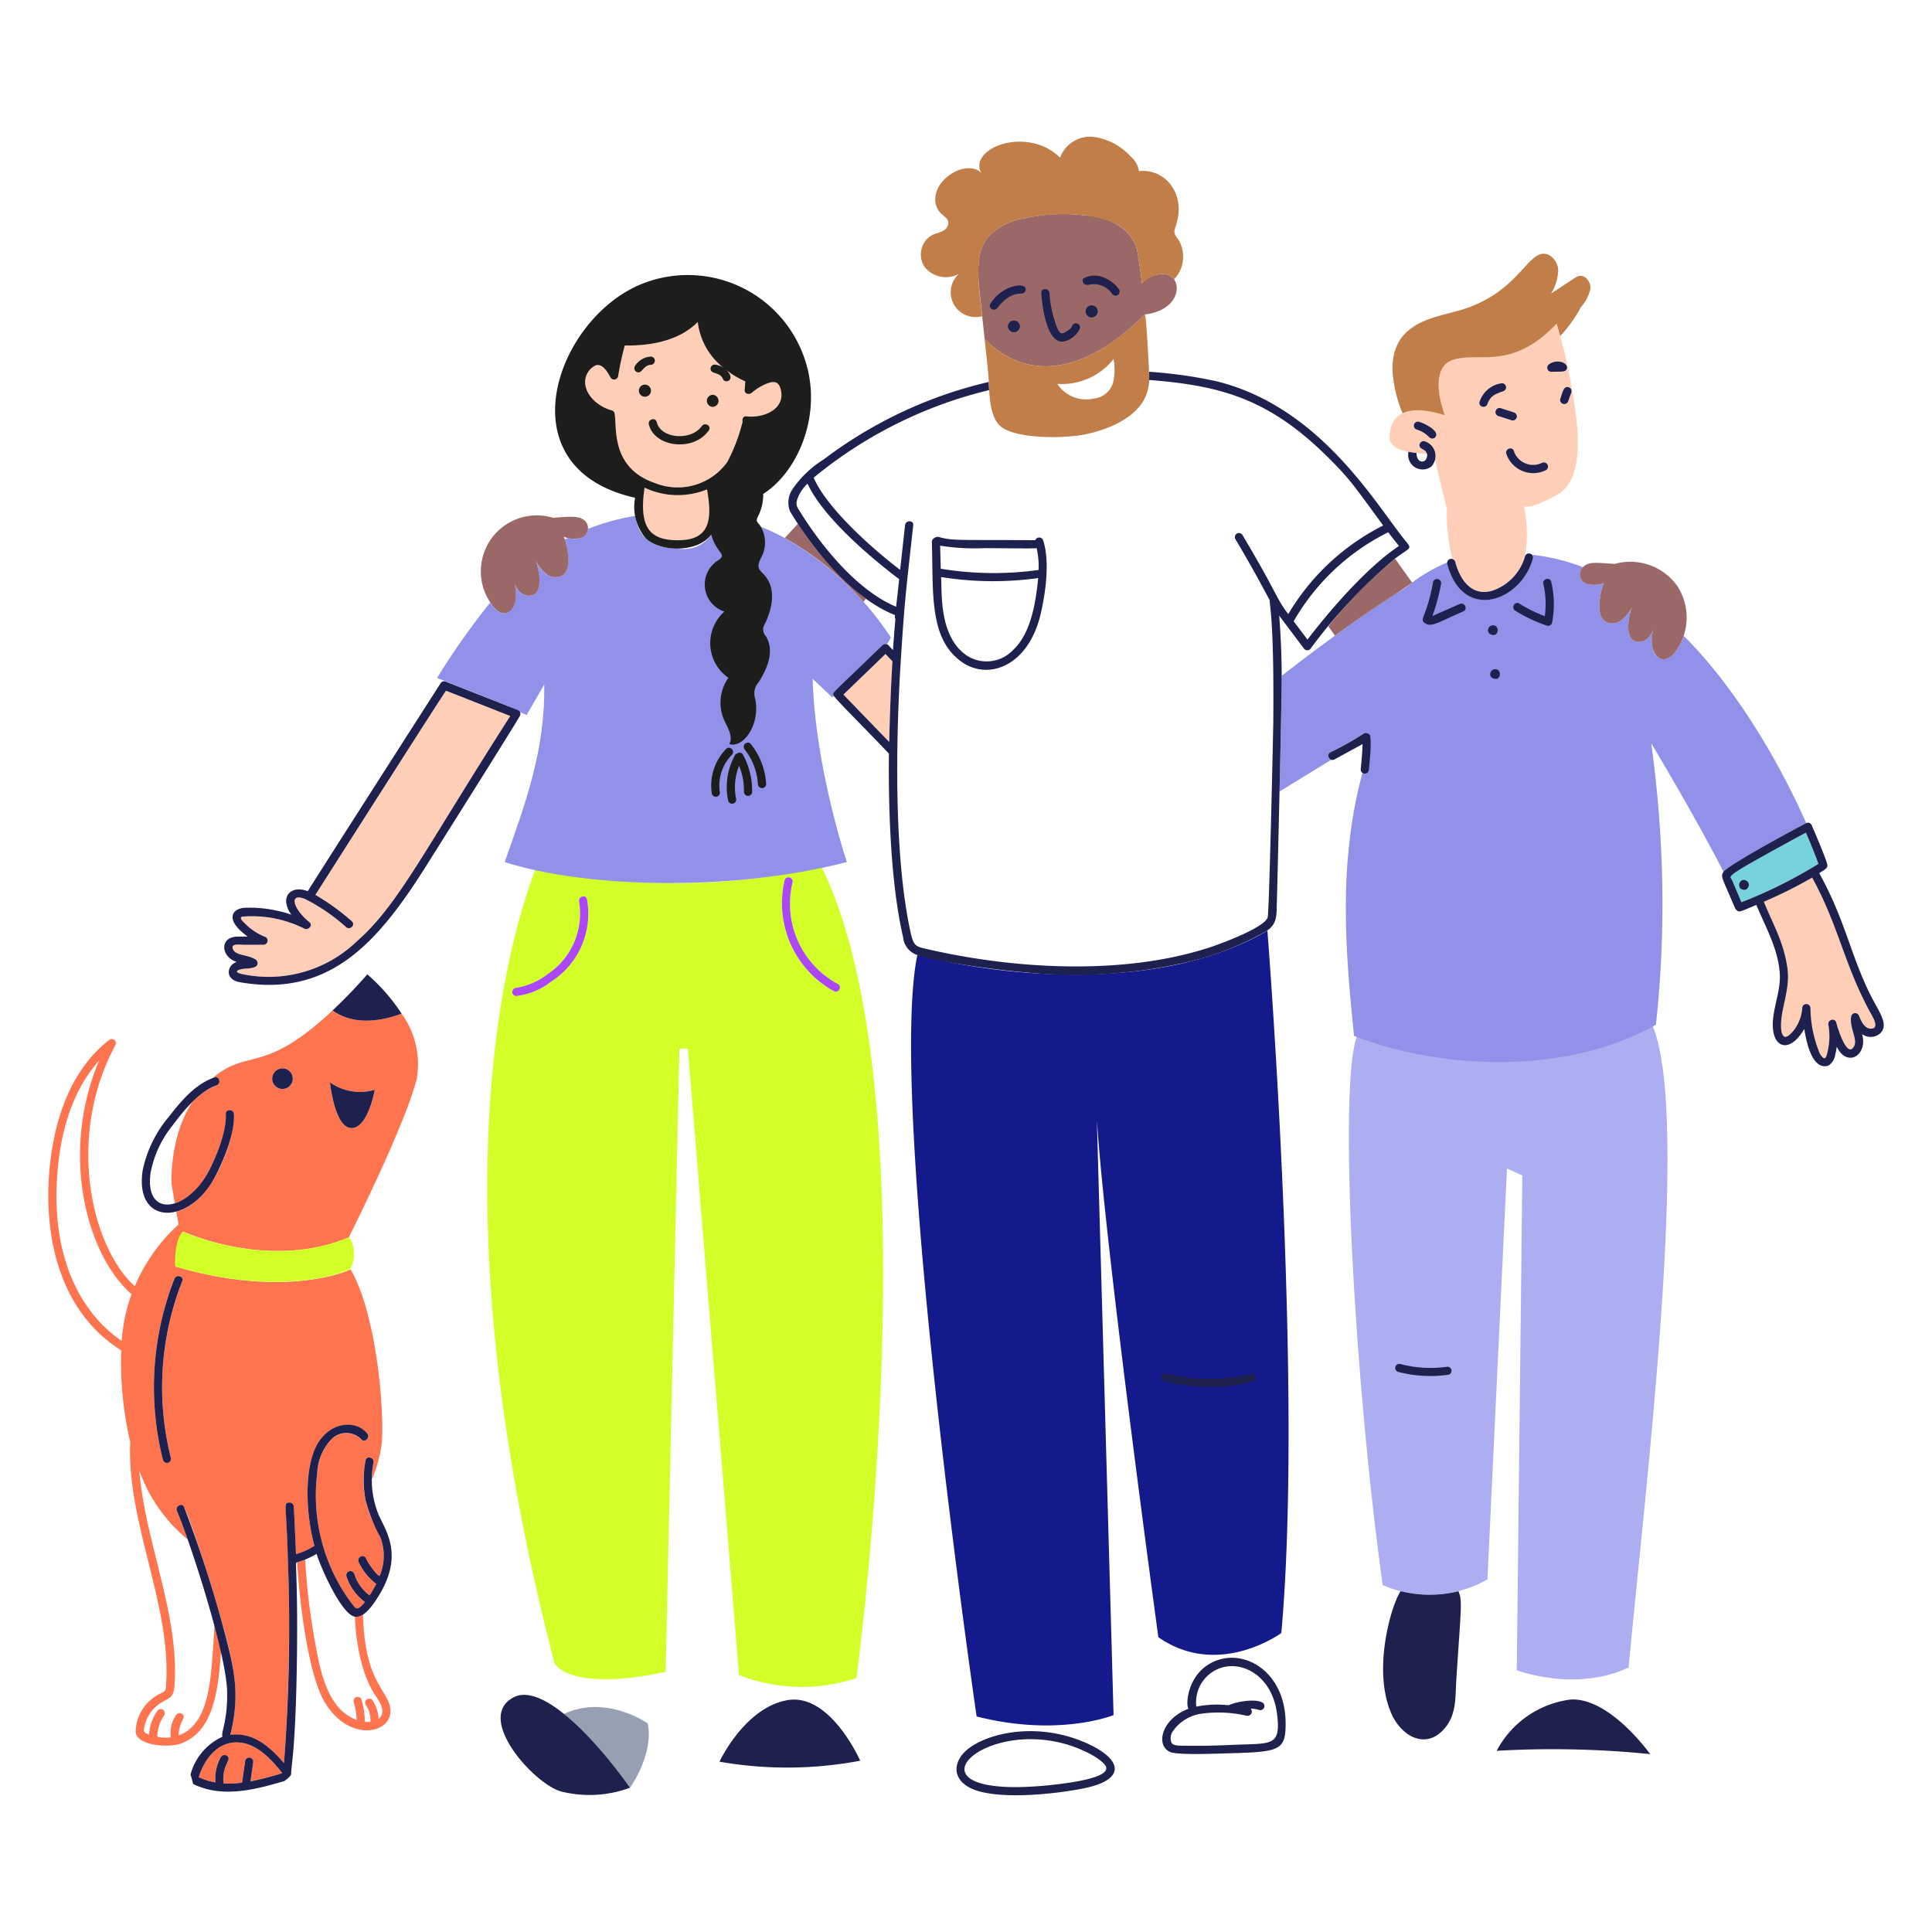 <svg xmlns:inkscape="http://www.inkscape.org/namespaces/inkscape" xmlns:sodipodi="http://sodipodi.sourceforge.net/DTD/sodipodi-0.dtd" xmlns="http://www.w3.org/2000/svg" xmlns:svg="http://www.w3.org/2000/svg" viewBox="0 0 250 250" id="svg52" sodipodi:docname="Famille2 menu.svg" inkscape:version="1.1.1 (3bf5ae0d25, 2021-09-20)"><defs id="defs56"><defs id="defs4"><style id="style2">.b{fill:#fe744f}.e{fill:#76d3de}.g{fill:#ffceb6}.i{fill:#c17e48}.k{fill:#1d1d1b}</style></defs></defs><path d="m 164,120.416 a 31.286,31.286 0 0 1 -3.979,2 c -12.217,5.201 -28.926,4.264 -41.32,1.164 -3.92,19.155 7.673,98.53 7.673,98.53 10.671,2.71 17.721,-0.18 17.721,-0.18 l -2.163,-77.047 c 1.089,16.82 7.959,66.97 7.959,66.97 7.78,5.429 15.912,-0.54 15.912,-0.54 2.812,-31.188 -1.58,-88.028 -1.804,-90.896 z" style="fill:#14198b;stroke-width:1.25;fill-opacity:1" id="path6"></path><path class="b" d="m 46.974,208.931 a 1.486,1.486 0 0 1 -1.05,0.266 c 0.109,3.125 0.835,7.348 2.469,9.899 0.547,0.855 1.75,2.41 0.616,3.304 l -0.031,0.022 a 4.603,4.603 0 0 0 -0.75,-2.375 0.533,0.533 0 0 0 -0.917,0.542 3.393,3.393 0 0 1 0.618,2.223 4.018,4.018 0 0 1 -0.715,0 10.697,10.697 0 0 0 -0.434,-2.875 0.531,0.531 0 0 0 -1.022,0.286 9.471,9.471 0 0 1 0.399,2.336 c -3.98,-1.454 -4.808,-6.75 -5.558,-11.016 a 85.099,85.099 0 0 1 -1.109,-9.74 10.477,10.477 0 0 1 -1.044,0.36 c 0.261,4.364 1.315,14.359 3.595,18.142 3.291,5.433 9.059,3.935 8.439,0.616 C 50.05,218.585 47.18,217.5 46.974,208.931 Z m -14.565,21.581 0.338,-2.41 a 0.53,0.53 0 0 0 -1.021,-0.285 l -0.405,2.861 a 13.669,13.669 0 0 1 -2.396,0.098 c -0.294,-2.449 1.232,-3.092 0.384,-3.604 a 0.541,0.541 0 0 0 -0.729,0.188 5.704,5.704 0 0 0 -0.706,3.281 8.168,8.168 0 0 1 -2.174,-0.68 c 0.015,-0.059 0.018,-0.02 0.034,-0.068 0.699,-2.237 2.411,-4.52 5,-4.43 2.43,0.087 4.293,2.099 5.796,3.979 a 39.485,39.485 0 0 1 -4.12,1.07 z" id="path8" style="stroke-width:1.25"></path><path class="b" d="m 45.135,160.125 c 2.314,-4.664 7.404,-15.22 8.785,-20.476 a 11.155,11.155 0 0 0 -1.951,-8.477 c -4.656,1.698 -7.452,0.654 -8.932,-0.42 -9.043,8.459 -10.849,4.782 -15.602,8.804 a 3.226,3.226 0 0 1 0.3,-0.125 c 0.654,-0.226 0.931,0.804 0.286,1.021 a 8.625,8.625 0 0 0 -3.184,2.2 16.125,16.125 0 0 0 -1.897,4.396 21.535,21.535 0 0 0 -0.743,6.029 c 0.007,0.235 0.234,1.482 0.44,2.641 3.134,-0.932 4.812,-4.692 5.901,-7.758 a 9.668,9.668 0 0 0 0.676,-3.792 c -0.045,-0.684 1.02,-0.675 1.059,0 0.161,2.731 -2.43,11.319 -7.461,12.615 l 0.294,1.663 a 22.736,22.736 0 0 0 -5.661,8 C 11.819,161.339 8.523,147.137 14.935,135.239 a 0.535,0.535 0 0 0 -0.833,-0.646 c -4.664,3.625 -6.789,9.5 -7.525,15.176 -1.265,9.685 0.993,19.902 9.109,24.965 a 45.417,45.417 0 0 0 1.164,11.835 c -0.466,10.5 5.34,21.105 4.64,31.386 -0.045,0.839 -0.046,0.859 -0.789,1.216 a 5.617,5.617 0 0 0 -3.152,4.979 c 0.25,1.73 4.196,2.05 5.841,1.465 4.419,-1.575 4.875,-7.361 5.215,-12.039 a 76.184,76.184 0 0 0 -0.854,-3.29 222.895,222.895 0 0 1 -0.25,3.96 c -0.299,3.849 -0.71,8.98 -4.375,10.316 0,-1.914 1.164,-2.39 0.383,-2.815 a 0.551,0.551 0 0 0 -0.729,0.186 4.008,4.008 0 0 0 -0.667,2.875 4.893,4.893 0 0 1 -1.644,-0.045 0.769,0.769 0 0 0 -0.114,-0.098 4.945,4.945 0 0 1 0.909,-2.719 0.532,0.532 0 0 0 -0.916,-0.54 5.92,5.92 0 0 0 -1.059,3.049 C 18.581,224.22 18.573,224.048 18.657,223.57 a 4.781,4.781 0 0 1 2.276,-3.289 c 1.073,-0.625 1.521,-0.61 1.644,-2.163 0.677,-9.125 -3.821,-18.604 -4.549,-27.835 a 20.19,20.19 0 0 0 6.26,8.919 c -0.5,-1.44 -0.99,-2.775 -1.375,-3.632 -0.279,-0.615 0.637,-1.156 0.916,-0.532 1.055,2.241 3.328,9.5 4.032,11.9 2.229,7.679 3.444,11.609 1.951,17.564 2.921,-0.356 5.05,1.469 6.946,3.664 a 253.739,253.739 0 0 0 0.195,-33.211 c -0.044,-0.679 1.02,-0.675 1.066,0 0.105,1.667 0.27,5.79 0.285,6.18 a 9,9 0 0 0 2.268,-1.012 0.357,0.357 0 0 1 0.125,-0.046 c -1.302,-4.779 -1.802,-13.686 2.839,-15.422 a 3.555,3.555 0 0 1 3.979,0.864 c 0.429,0.525 -0.321,1.285 -0.75,0.75 a 2.717,2.717 0 0 0 -3.725,-0.158 6.694,6.694 0 0 0 -1.989,4.526 23.385,23.385 0 0 0 2.725,14.185 22.25,22.25 0 0 0 2.103,3.145 c 0.429,0.44 0.838,-0.015 1.344,-0.644 a 6.665,6.665 0 0 1 -2.388,-3.328 0.53,0.53 0 0 1 1.021,-0.286 c 0.052,0.15 0.105,0.309 0.165,0.459 a 5.758,5.758 0 0 0 1.81,2.297 14.069,14.069 0 0 0 0.856,-1.486 7.661,7.661 0 0 1 -2.25,-2.779 c -0.33,-0.705 0.645,-1.115 0.916,-0.54 0.403,0.849 1.46,2.284 1.78,2.284 a 6.75,6.75 0 0 0 0.105,-4.965 c -0.596,-1.5 -2.981,-4.697 -1.93,-9.986 0.125,-0.667 1.156,-0.383 1.021,0.285 a 11.511,11.511 0 0 0 -0.214,2.156 17.207,17.207 0 0 0 1.295,-4.75 c 0.324,-4.806 -0.781,-16.85 -4.054,-22.429 l -0.016,0.03 c 0,0 -8.049,3.859 -22.609,-0.39 0,0 -0.179,-3.26 0.991,-4.52 -0.005,-0.016 11.041,5.096 21.41,0.751 z m 3.354,-19.099 c 0,0 -0.845,4.945 -3.015,4.945 -2.17,0 -2.775,-5.905 -2.775,-5.905 a 6.75,6.75 0 0 0 5.79,0.958 z M 36.554,138.25 a 1.329,1.329 0 1 1 -1.33,1.329 1.326,1.326 0 0 1 1.33,-1.329 z M 15.75,173.511 c -5.375,-3.645 -9.406,-11.125 -8.244,-22.601 0.5,-4.955 2,-9.97 5.309,-13.659 -5.103,12.101 -1.565,25.219 4.215,30.215 a 21.789,21.789 0 0 0 -1.28,6.045 z m 7.839,-7.742 a 37.469,37.469 0 0 0 -1.482,22.856 c 0.165,0.66 -0.856,0.945 -1.021,0.285 a 38.5,38.5 0 0 1 1.479,-23.427 c 0.249,-0.625 1.269,-0.344 1.021,0.286 z" id="path10" style="stroke-width:1.25"></path><path d="m 106.294,112.154 a 84.392,84.392 0 0 1 -36.943,0.158 c -4.205,11.03 -12.915,44.013 2.41,102.925 0,0 1.9,3.8 14.375,1.089 l 1.78,-80.597 1.089,-0.06 6.625,81.079 a 22.288,22.288 0 0 0 15.19,0.39 c 0,0 10.236,-74.985 -4.526,-104.983 z m -35.035,14.908 a 8.966,8.966 0 0 1 -4.469,1.825 0.53,0.53 0 0 1 0,-1.059 4.539,4.539 0 0 0 2.118,-0.625 11.079,11.079 0 0 0 4.536,-3.703 9.457,9.457 0 0 0 1.486,-6.848 c -0.125,-0.669 0.905,-0.95 1.025,-0.281 a 10.453,10.453 0 0 1 -4.696,10.69 z m 36.635,1.191 a 12.984,12.984 0 0 1 -6.367,-14.35 c 0.158,-0.667 1.179,-0.383 1.021,0.285 a 11.779,11.779 0 0 0 5.875,13.149 c 0.605,0.323 0.07,1.241 -0.529,0.914 z M 45.068,160.125 c -10.367,4.351 -21.415,-0.766 -21.415,-0.766 -1.179,1.27 -0.991,4.521 -0.991,4.521 14.56,4.25 22.609,0.39 22.609,0.39 a 4.011,4.011 0 0 0 -0.09,-4.19 c -0.045,0.013 -0.075,0.028 -0.113,0.045 z" style="fill:#d2ff28;stroke-width:1.25;fill-opacity:1" id="path12"></path><path d="m 213.849,132.722 c -15.319,8.2 -34.373,2.625 -38.232,1.289 -2.465,6.139 -0.408,44.373 3.294,71.089 0.751,0.343 1.535,0.611 2.339,0.8 3.797,0.954 7.815,0.409 11.221,-1.521 L 195,151.21 l 1.99,0.901 -0.72,64.02 c 0,0 7.599,2.89 14.469,-0.361 2.081,-22.456 8.087,-71.018 3.11,-83.048 z" style="fill:#adaef1;fill-opacity:1;stroke-width:1.25" id="path14" sodipodi:nodetypes="cccccccccc"></path><path class="e" d="m 225.338,116.75 c -0.203,-0.481 -1.143,-2.711 -1.21,-2.875 -0.268,-0.625 -1.633,-0.056 9.553,-6.134 0.578,1.329 1.125,2.68 1.625,4.039 a 60.549,60.549 0 0 1 -9.967,4.97 z" id="path16" style="stroke-width:1.25"></path><path class="e" d="m 217.875,82.269 c -0.424,1.278 -1.544,3.286 -2.868,3.011 -1.295,-0.278 -1.438,-2.335 -1.111,-3.725 -0.609,1.539 -1.951,1.802 -2.643,1.224 -0.924,-0.791 -0.52,-3.08 -0.068,-4.235 -0.348,0.671 -0.831,1.262 -1.42,1.735 -0.615,0.469 -1.456,0.505 -2.109,0.09 -1.147,-0.896 -0.655,-3.586 -0.106,-4.94 -0.662,0.27 -1.391,0.328 -2.086,0.165 -1.028,-0.206 -1.399,-1.485 -0.64,-2.209 -2.114,-0.811 -4.323,-1.351 -6.572,-1.606 0.119,0.123 0.162,0.301 0.113,0.465 -1.541,5.586 -9.106,8.315 -11.079,0.68 -0.011,-0.052 -0.014,-0.105 -0.009,-0.158 -1.943,0.83 -3.759,1.931 -5.394,3.27 -4.133,2.589 -9.711,6.464 -16.023,11.405 0.01,1.452 -0.133,8.28 -0.285,14.976 l 6.694,-4.106 c -0.445,-0.129 -0.522,-0.726 -0.125,-0.964 1.513,-0.733 2.978,-1.56 4.386,-2.478 0.265,-0.085 0.556,9.96e-4 0.731,0.217 0.294,0.412 -0.133,2.61 -0.18,3.068 -0.005,0.278 -0.261,0.983 -0.539,1.002 -3.605,12.463 -2.335,24.809 -1.333,34.888 11.386,4.45 27.639,5.051 39.066,-1.442 1.313,-11.947 1.09,-24.087 -0.6,-36.41 0,0 5.856,9.739 9.355,16.648 0.662,-0.954 10.301,-6.134 10.7,-6.334 -2.77,-6.195 -8.106,-16.444 -15.856,-24.238 z" id="path18" style="fill:#9191e9;fill-opacity:1;stroke-width:1.25" sodipodi:nodetypes="ccccccccccccccccccccccccccccc"></path><path d="m 101.541,69.616 c -2.722,-1.494 -5.683,-2.504 -8.75,-2.985 0.081,2.783 -2.465,4.907 -5.189,4.329 -3.021,-0.031 -4.992,-1.235 -5.399,-4.205 -2.093,0.34 -4.144,0.904 -6.116,1.683 -0.106,0.839 -0.993,1.575 -2.598,1.179 -0.144,0.075 -0.279,0.139 -0.421,0.214 0.449,1.29 0.851,3.726 -0.233,4.574 -0.652,0.418 -1.496,0.382 -2.11,-0.09 -0.591,-0.471 -1.075,-1.062 -1.419,-1.735 0.438,1.125 0.864,3.467 -0.068,4.235 -0.657,0.559 -2.013,0.375 -2.644,-1.224 0.779,3.16 -1.337,5.285 -3.159,2.373 -2.496,3.107 -4.794,6.367 -6.881,9.761 11.312,4.506 10.582,4.125 10.734,4.434 l 0.86,0.364 2.275,-3.949 c 0.138,8.574 -2.47,15.458 -5.119,22.976 10.008,3.225 28.712,4 44.28,0 0,0 -4.091,-12.137 -4.43,-23.712 l 2.53,2.395 c 0.239,-0.195 0.206,-0.133 0.181,-0.263 -0.114,-0.394 -0.416,0.071 6.351,-6.473 0.146,-0.14 0.357,-0.188 0.549,-0.125 0.199,-0.277 0.37,-0.574 0.51,-0.886 -3.492,-5.319 -8.2,-9.73 -13.735,-12.869 z" style="fill:#9191e9;fill-opacity:1;stroke-width:1.25" id="path20" sodipodi:nodetypes="cccccccccccccccccccccccccc"></path><path class="g" d="m 242.055,133.106 c -0.863,-0.044 -1.25,-1.074 -1.539,-1.75 a 0.532,0.532 0 0 0 -0.969,0.125 c -0.291,1.691 1.097,3.196 0.18,4.16 -0.875,0.916 -1.99,-2.808 -2.118,-3.319 -0.171,-0.667 -1.14,-0.383 -1.021,0.286 a 8.25,8.25 0 0 1 -0.015,3.062 c -0.22,1.125 -0.385,1.841 -1.104,0.625 a 15.954,15.954 0 0 1 -1.201,-5.875 0.53,0.53 0 0 0 -1.059,0 c -0.125,2.224 -1.784,3.917 -2.268,3.732 -0.484,-0.185 -0.48,-1.156 -0.48,-1.554 0.019,-2.214 1.216,-4.681 0.825,-7.344 -0.475,-3.355 -1.819,-5.572 -3.047,-8.575 a 56.968,56.968 0 0 0 6.25,-3.125 c 3.487,6.35 4.156,11.375 7.615,17.615 0.27,0.486 1.153,1.996 -0.05,1.935 z M 203.389,50.233 A 67.386,67.386 0 0 0 201.425,41.886 c -5.969,6.24 -10.125,3.529 -13.47,4.701 -3.345,1.173 -0.991,7.14 -0.991,7.14 -3.728,-1.165 -7.145,-0.969 -7.145,2.902 0,1.726 3.101,2.05 4.826,2.087 -0.215,-0.725 -1.11,-0.522 -0.944,-1.25 0.239,-1.045 2.526,0.271 1.984,2.044 l 1.554,6.426 a 23.137,23.137 0 0 0 0.682,6.344 c 0.01,0.039 0.294,0.055 0.375,0.375 0.701,2.664 2.329,4.524 4.851,3.75 a 6.603,6.603 0 0 0 4.2,-4.461 17.477,17.477 0 0 0 -0.16,-6.473 c 0.68,0.613 4.414,-1.479 4.715,-1.704 3.473,-2.574 2.079,-9.931 1.486,-13.536 z m -18.434,6.36 a 3.705,3.705 0 0 0 -1.625,-1 0.551,0.551 0 0 1 -0.367,-0.654 0.541,0.541 0 0 1 0.651,-0.367 5.014,5.014 0 0 1 2.087,1.269 c 0.49,0.522 -0.269,1.251 -0.746,0.752 z m 7.524,-4.321 c -0.268,0.71 -1.25,0.319 -1.02,-0.285 a 3.515,3.515 0 0 1 2.777,-2.375 0.53,0.53 0 0 1 0.285,1.02 c -1.135,0.369 -1.615,0.574 -2.042,1.64 z m 1.694,0.536 c 0.578,0.181 1.149,0.369 1.726,0.556 a 0.544,0.544 0 0 1 0.375,0.654 0.532,0.532 0 0 1 -0.654,0.367 c -0.578,-0.181 -1.149,-0.367 -1.726,-0.555 a 0.531,0.531 0 0 1 0.279,-1.022 z m 5.897,8.02 a 3.68,3.68 0 0 1 -5.114,-1.99 0.532,0.532 0 0 1 0.916,-0.54 2.632,2.632 0 0 0 3.658,1.599 0.539,0.539 0 0 1 0.54,0.931 z m 0.294,-13.625 c 1.091,-0.917 2.766,-0.206 2.342,0.593 -0.209,0.393 -0.865,0.259 -1.968,0.315 a 0.534,0.534 0 0 1 -0.375,-0.902 z m 2.973,3.555 c -0.135,0.383 -0.27,0.757 -0.405,1.134 a 0.537,0.537 0 0 1 -0.661,0.367 0.547,0.547 0 0 1 -0.367,-0.661 c 0.135,-0.383 0.265,-0.76 0.405,-1.134 a 0.536,0.536 0 0 1 1.029,0.299 z" id="path22" style="stroke-width:1.25"></path><path d="m 72.978,221.784 a 55.551,55.551 0 0 1 8.545,9.547 c 0,0 3.125,-4.343 2.29,-8.322 0,0 -5.369,-3.8 -10.835,-1.225 z" style="fill:#97a0b2;stroke-width:1.25" id="path24"></path><path class="g" d="m 114.58,84.625 c -0.125,0.125 -3.763,3.625 -5.444,5.256 l 5.933,6.135 c 0.069,-3.564 0.229,-7.276 0.412,-10.445 z M 87.841,69.905 c -3.455,0.022 -5.269,-1.27 -4.43,-6.803 a 10,10 0 0 0 8.079,0.225 c 0.689,3.93 0.374,6.536 -3.649,6.577 z" id="path26" style="stroke-width:1.25"></path><path class="g" d="m 96.578,53.875 c -0.405,-0.052 -0.57,0.352 -0.48,0.675 a 22.916,22.916 0 0 1 -1.99,5.241 A 7.904,7.904 0 0 1 84.759,62.51 C 78.931,60.517 79.87,55.21 79.525,53.469 a 0.52,0.52 0 0 0 -0.367,-0.367 c -1.585,-0.414 -3.364,-1.81 -3.439,-3.575 a 2.39,2.39 0 0 1 1.306,-2.223 c 0.916,-0.39 1.636,0.909 1.982,1.555 a 0.536,0.536 0 0 0 0.969,-0.125 39.337,39.337 0 0 1 0.875,-4.032 C 84.156,44.776 87.91,44.093 90.29,41.66 a 8.83,8.83 0 0 0 3.335,5.93 2.391,2.391 0 0 0 -1.149,-0.414 0.54,0.54 0 0 0 -0.532,0.534 c 0.045,0.814 1.181,0.319 1.614,1.359 C 93.933,49.788 95.45,49.005 93.73,47.672 a 11.676,11.676 0 0 0 2.711,1.681 c -0.03,0.375 -0.052,0.75 -0.083,1.111 -0.037,0.511 0.585,0.639 0.909,0.375 a 6.9,6.9 0 0 1 2.147,-1.276 c 0.912,-0.29 1.354,-0.095 1.614,0.825 0.662,2.63 -2.342,3.754 -4.451,3.486 z M 46.179,121.806 A 16.451,16.451 0 0 1 31.89,126.154 C 29.744,125.82 30.85,125.377 31.875,125.328 a 3.311,3.311 0 0 0 1.081,-0.188 0.539,0.539 0 0 0 0.125,-0.969 c -1.054,-0.706 -2.849,-0.465 -2.989,-1.555 -0.068,-0.562 1.134,-0.36 1.458,-0.36 0.855,0 1.704,-0.007 2.56,-0.007 A 0.534,0.534 0 0 0 34.252,121.205 7.338,7.338 0 0 1 31.67,119.47 c -0.195,-0.203 -0.774,-0.66 -0.346,-0.855 a 15.079,15.079 0 0 1 8.072,1.554 c 0.5,0.24 1.149,-0.427 0.646,-0.834 -2.115,-1.7 -2.765,-3.922 -0.511,-2.981 a 24.125,24.125 0 0 1 5.25,3.612 c 0.51,0.458 1.261,-0.292 0.75,-0.75 A 29.233,29.233 0 0 0 40.807,115.8 C 58.142,88.56 57.682,89.425 57.71,89.376 60.307,90.397 65.85,92.582 66.03,92.65 54.711,110.332 51.532,117.101 46.179,121.806 Z" id="path28" style="stroke-width:1.25"></path><path class="i" d="m 205.785,37.445 c 0.113,-0.875 -0.58,-1.899 -1.435,-1.734 -0.375,0.076 -0.375,0.133 -3.656,2.29 A 6.045,6.045 0 0 0 201.632,34.9 c -0.075,-1.096 -1,-2.2 -2.087,-2.05 -2.05,0.285 -3.466,4.98 -10.115,7.141 -3.433,1.119 -9.509,1.419 -9.235,8.154 a 17.625,17.625 0 0 0 1.295,5.335 c 1.089,-0.525 2.801,-0.585 5.474,0.25 0,0 -2.35,-5.969 0.991,-7.14 3.341,-1.171 7.509,1.539 13.47,-4.701 0.166,0.534 0.316,1.066 0.466,1.607 a 18.5,18.5 0 0 0 2.684,-3.759 5.415,5.415 0 0 0 1.21,-2.292 z" id="path30" style="stroke-width:1.25"></path><path d="m 171.898,81.049 0.845,1.205 c 5.97,-4.314 7.81,-5.263 9.986,-6.875 l -2.204,-3.075 a 57.814,57.814 0 0 0 -8.627,8.745 z m -68.647,-13.283 -1.704,1.85 a 38.197,38.197 0 0 1 10.18,8.259 l 0.32,-0.375 A 39.164,39.164 0 0 1 103.25,67.766 Z M 75.312,67.135 c -0.7,-0.449 -2.672,-0.203 -3.5,-0.15 L 71.562,67 a 7.24,7.24 0 0 0 -8.114,10.963 c 1.769,2.83 3.938,0.965 3.161,-2.375 0.611,1.542 1.955,1.799 2.644,1.224 0.922,-0.791 0.519,-3.081 0.068,-4.235 a 5.41,5.41 0 0 0 1.419,1.735 1.849,1.849 0 0 0 2.11,0.09 C 74.013,73.494 73.481,70.855 72.959,69.46 a 3.518,3.518 0 0 0 2.084,0.169 1.32,1.32 0 0 0 0.27,-2.494 z m 75.174,-31.661 a 3.414,3.414 0 0 0 -2.71,1.186 110.619,110.619 0 0 0 -0.541,-3.799 c -0.526,-3.236 -3.556,-4.75 -6.825,-4.986 a 23.256,23.256 0 0 0 -8.057,0.421 7.875,7.875 0 0 0 -4.445,2.32 c -1.591,1.921 -1.404,4.7 -1.149,7.185 0.113,1.036 0.549,5.088 0.654,6.086 6.465,6.412 14.296,3.25 20.709,-3.169 l 0.03,-0.03 c 0.022,0 0.037,-0.007 0.052,-0.007 4.957,-0.595 4.957,-5.207 2.283,-5.207 z M 217,75.77 a 7.457,7.457 0 0 0 -8.05,-2.801 c -2.48,-0.145 -3.315,-0.336 -4.125,0.416 a 1.298,1.298 0 0 0 0.64,2.209 3.447,3.447 0 0 0 2.086,-0.165 c -0.545,1.351 -1.042,4.045 0.106,4.94 a 1.831,1.831 0 0 0 2.109,-0.09 5.321,5.321 0 0 0 1.42,-1.735 c -0.44,1.125 -0.863,3.47 0.068,4.235 0.655,0.557 2.011,0.375 2.643,-1.224 -0.739,3.026 1.15,5.094 2.936,2.734 A 7.463,7.463 0 0 0 217,75.77 Z" style="fill:#9b6868;stroke-width:1.25" id="path32"></path><path class="i" d="m 127.907,30.616 a 7.884,7.884 0 0 1 4.445,-2.32 c 3.541,-0.818 9.261,-0.966 12.412,0.886 a 5.219,5.219 0 0 1 2.47,3.679 c 0.203,1.261 0.384,2.531 0.541,3.799 1.032,-1.195 3.257,-1.72 4.141,-0.506 a 4.25,4.25 0 0 0 0.5,-5.25 1.653,1.653 0 0 1 -0.466,-0.954 c 0.019,-0.46 1.375,-2.984 -0.15,-5.579 a 4.5,4.5 0 0 0 -4.415,-2.23 3.114,3.114 0 0 0 -1.096,-1.907 7.919,7.919 0 0 0 -4.79,-2.522 4.133,4.133 0 0 0 -4.325,2.695 c -3.35,-3.339 -9.011,-2.174 -10.227,0.172 a 1.799,1.799 0 0 0 0.085,1.875 c -0.875,-1.042 -2.634,-0.775 -3.816,-0.034 -2.55,1.603 -2.659,4.043 -1.441,5.211 0.345,0.33 0.825,0.6 0.931,1.066 a 1.212,1.212 0 0 1 -0.729,1.201 c -0.444,0.234 -0.954,0.323 -1.404,0.541 a 2.891,2.891 0 0 0 -0.875,4.175 3.525,3.525 0 0 0 4.391,0.818 3.209,3.209 0 0 0 3,5.482 C 126.649,36.841 125.933,33 127.907,30.616 Z m 20.244,10.072 c -6.415,6.414 -14.25,9.637 -20.739,3.199 0.474,4.414 0.491,4.575 0.536,5.549 0.092,2.098 0.195,4.93 1.824,5.955 2.225,1.403 7.947,1.361 10.633,0.819 2.833,-0.571 6.548,-2.042 7.817,-4.859 a 6,6 0 0 0 0.487,-2.178 c 0.029,-0.642 -0.385,-8.485 -0.559,-8.485 z m -4.014,8.23 a 2.875,2.875 0 0 1 -2.575,2.65 4.465,4.465 0 0 1 -4.75,-1.899 8.511,8.511 0 0 0 7.282,-3.208 7.186,7.186 0 0 1 0.043,2.456 z" id="path34" style="stroke-width:1.25"></path><path class="k" d="m 181.25,205.9 c -1.185,1.679 -3.696,10.096 -1.228,15.786 1.375,3.169 4.775,4.896 7.17,1.637 1.269,-1.728 1.125,-3.822 1.25,-5.857 0.605,-9.512 0.819,-10.261 0.286,-11.562 A 15.529,15.529 0 0 1 181.25,205.9 Z m -25.345,9.81 c -2.178,1.671 -2.5,4.744 -2.125,5.406 -3.451,1.308 -4.287,4.675 -2.402,5.579 0.839,0.401 5.239,0.25 6.082,0.225 8.09,-0.224 8.932,-0.125 8.898,-4.069 C 166.27,215.689 159.935,212.625 155.905,215.71 Z m 3.243,10.091 q -2.681,0.125 -5.361,0.098 c -1.165,-0.02 -1.895,0.055 -2.178,-0.367 a 1.549,1.549 0 0 1 0.15,-1.5 5.465,5.465 0 0 1 3.763,-2.291 16.28,16.28 0 0 1 5.811,0.279 0.555,0.555 0 0 0 0.51,-0.916 3.029,3.029 0 0 1 1.097,0.172 0.54,0.54 0 0 0 0.652,-0.367 c 0.346,-1.229 -3.046,-0.956 -4.617,-0.25 a 13.303,13.303 0 0 0 -4.175,0.18 4.75,4.75 0 0 1 1.353,-3.897 c 2.955,-2.889 8.238,-1.009 9.062,4.596 0.636,4.651 -0.662,3.995 -6.067,4.265 z M 150.625,178.738 a 24.144,24.144 0 0 0 11.5,0.075 c 0.669,-0.158 0.386,-1.186 -0.281,-1.022 a 22.825,22.825 0 0 1 -10.94,-0.074 0.53,0.53 0 0 0 -0.279,1.021 z m -10.271,-141.96 a 0.936,0.936 0 0 0 0.721,0.03 2.885,2.885 0 0 1 2.822,1.194 0.532,0.532 0 0 0 0.916,-0.541 4.375,4.375 0 0 0 -1.968,-1.539 3,3 0 0 0 -2.68,0.125 0.535,0.535 0 0 0 0.188,0.731 z m -11.466,3.236 c 0.229,-0.095 1.279,-2.035 3.311,-2.035 A 0.546,0.546 0 0 0 132.732,37.445 c 0,-0.986 -2.706,-0.515 -4.116,1.25 -0.465,0.564 -0.652,0.805 -0.472,1.111 a 0.581,0.581 0 0 0 0.744,0.207 z m 3.094,2.215 a 0.781,0.781 0 0 0 -1.561,0 0.781,0.781 0 0 0 1.561,0 z m 9.281,-2.715 a 0.781,0.781 0 0 0 0,1.562 0.781,0.781 0 0 0 0,-1.562 z M 137.981,44.09 a 2.955,2.955 0 0 0 1.756,-1.584 0.531,0.531 0 0 0 -1.025,-0.281 1.079,1.079 0 0 1 -0.435,0.48 c -0.816,0.561 -1.106,0.743 -1.562,-0.5 a 15.213,15.213 0 0 1 -0.915,-4.28 c -0.045,-0.676 -1.111,-0.684 -1.059,0 0.154,2.425 0.968,7.075 3.24,6.165 z m 43.752,25.733 C 177.821,64.92 170.692,52.606 157.398,49.331 a 59.633,59.633 0 0 0 -8.703,-1.224 8.799,8.799 0 0 1 0,1.059 c 9.209,0.73 15.39,2.391 22.933,9.799 3.171,3.115 3.785,4.179 7.357,9.034 a 29.881,29.881 0 0 0 -12.283,11.465 C 165.014,77.243 165.414,77.021 160.77,69.222 a 0.53,0.53 0 0 0 -0.916,0.532 q 2.331,3.909 4.452,7.938 c -0.071,0.426 0.573,2.264 0.459,15.572 0,0.681 -0.525,24.805 -0.729,25.448 -0.443,1.36 -6.18,3.44 -7.299,3.814 -11.165,3.723 -25.304,2.911 -36.642,0.316 -1.573,-0.375 -1.866,-0.305 -2.305,-2.366 -2.078,-9.66 -1.875,-23.922 -1.3,-33.849 0.566,-9.057 0.672,-9.46 1.683,-18.666 0.075,-0.676 -0.991,-0.676 -1.059,0 -0.21,1.921 -0.427,3.851 -0.639,5.774 -3.455,-2.616 -9.456,-7.909 -11.188,-11.924 A 56.53,56.53 0 0 1 127.986,50.48 c -0.01,-0.125 -0.054,-0.924 -0.06,-1.051 a 56.535,56.535 0 0 0 -21.363,10.04 13.375,13.375 0 0 0 -4,3.814 3.083,3.083 0 0 0 -0.338,2.875 c 2.987,5 8.1,11.29 13.591,13.432 -0.026,0.212 -0.058,0.325 0.052,0.5 -0.125,1.344 -0.225,2.68 -0.315,4.025 -0.204,-0.211 -0.399,-0.421 -0.601,-0.631 a 0.555,0.555 0 0 0 -0.75,0 c -6.744,6.52 -6.466,6.075 -6.353,6.473 0.089,0.352 3.788,3.991 7.179,7.561 -0.085,7.032 0.226,16.875 1.833,23.742 a 2.678,2.678 0 0 0 1.824,2.312 c 2.206,0.828 10.117,1.951 14.32,2.283 a 64.141,64.141 0 0 0 21.573,-1.584 37.366,37.366 0 0 0 9.409,-3.868 c 1.364,-0.959 1.171,-2.095 1.239,-3.716 0.037,-1 0.652,-26.424 0.625,-29.261 a 107.149,107.149 0 0 0 -0.323,-7.765 q 1.587,2.125 3.176,4.228 a 0.54,0.54 0 0 0 0.916,0 67.729,67.729 0 0 1 10.887,-11.6 c 2.035,-1.558 2.334,-1.129 1.225,-2.466 z m -66.665,26.191 a 3904.537,3904.537 0 0 1 -5.933,-6.135 c 1.689,-1.625 5.316,-5.125 5.444,-5.256 l 0.901,0.946 a 279.745,279.745 0 0 0 -0.412,10.445 z M 103.625,66.375 c -0.5,-0.802 -0.812,-1.06 -0.27,-2.237 a 5.125,5.125 0 0 1 1.141,-1.554 c 2.54,5.539 11.732,12.241 11.857,12.366 -0.125,1.186 -0.264,2.375 -0.39,3.559 -4.94,-2.038 -9.511,-7.624 -12.339,-12.134 z m 65.559,16.391 c -0.593,-0.795 -1.186,-1.584 -1.786,-2.375 A 28.955,28.955 0 0 1 179.636,68.873 c 0.45,0.601 0.916,1.195 1.397,1.772 -4.109,2.73 -8.842,8.194 -11.855,12.123 z" id="path36" style="stroke-width:1.25;fill:#1e204e;fill-opacity:1"></path><path class="k" d="m 121.448,69.478 c -0.25,-0.07 -0.875,0.186 -0.865,0.625 0.195,6.726 -0.356,12.415 3.74,15.46 3.478,2.595 8.803,0.701 10.375,-6.27 0.625,-2.75 1.157,-6.699 0.286,-9.375 a 0.544,0.544 0 0 0 -1.021,-0.016 c -10.088,-0.075 -10.588,0.111 -12.515,-0.424 z m 9.589,14.688 a 4.721,4.721 0 0 1 -5.76,0.772 c -3.973,-2.471 -3.329,-8.814 -3.507,-10.271 a 42.456,42.456 0 0 0 12.57,0.135 C 134.02,78.125 133.355,82.049 131.036,84.165 Z m 3.107,-13.239 a 11.07,11.07 0 0 1 0.25,2.824 42.11,42.11 0 0 1 -12.66,-0.158 c -0.03,-0.991 -0.052,-1.99 -0.081,-2.981 a 28.434,28.434 0 0 0 5.766,0.315 c 4.746,0.033 6.572,0.066 6.725,0 z M 66.453,219.637 c -5.061,2.65 2.651,11.21 6.15,12.179 a 15.089,15.089 0 0 0 8.92,-0.485 c -2.76,-3.956 -10.799,-13.93 -15.07,-11.694 z M 101.901,220 c -5.549,0.961 -8.8,7.96 -8.8,7.96 A 50.704,50.704 0 0 0 111.31,227.835 c 0,0 -3.868,-8.797 -9.409,-7.835 z m 38.52,5.486 c -6.96,-3.02 -14.091,-0.868 -15.986,1.66 -1.161,1.544 -0.899,3.455 1.645,4.452 3.5,1.298 10.491,0.552 14.161,-0.189 5.604,-1.129 5.009,-3.831 0.18,-5.924 z m -4.46,5.5 c -20.736,2.155 -8.443,-9.706 3.694,-4.684 3.444,1.431 3.589,2.589 3.454,2.32 0.614,1.518 -5.484,2.184 -7.147,2.359 z m -83.993,-99.817 A 24.226,24.226 0 0 0 47.53,126.078 a 64.166,64.166 0 0 1 -4.494,4.671 c 1.464,1.074 4.276,2.126 8.932,0.42 z M 27.321,153.135 c 1.125,-1.76 3.114,-6.219 2.951,-8.973 -0.039,-0.675 -1.104,-0.682 -1.059,0 0.125,2.171 -1.11,5.214 -2.087,7.156 -2.725,5.451 -8.455,6.466 -7.647,0.492 a 13.805,13.805 0 0 1 2.882,-6.219 c 1.41,-1.894 3.438,-4.385 5.659,-5.146 0.645,-0.217 0.367,-1.25 -0.286,-1.021 -2.451,0.859 -4.237,2.971 -5.8,4.981 a 15.758,15.758 0 0 0 -3.461,6.976 c -1.097,6.92 5.37,7.207 8.849,1.752 z M 23.585,165.769 c 0.25,-0.637 -0.772,-0.912 -1.021,-0.281 A 38.5,38.5 0 0 0 21.085,188.915 0.53,0.53 0 0 0 22.106,188.63 37.464,37.464 0 0 1 23.585,165.769 Z m 25.328,30.035 a 11.869,11.869 0 0 1 -0.586,-6.54 c 0.135,-0.667 -0.892,-0.953 -1.021,-0.285 a 13.581,13.581 0 0 0 0.022,5.232 21.172,21.172 0 0 0 1.907,4.75 6.75,6.75 0 0 1 -0.105,4.965 c -0.32,0 -1.375,-1.435 -1.78,-2.284 -0.273,-0.579 -1.25,-0.164 -0.916,0.54 a 7.649,7.649 0 0 0 2.25,2.779 14.239,14.239 0 0 1 -0.856,1.486 5.579,5.579 0 0 1 -1.802,-2.274 0.039,0.039 0 0 1 -0.007,-0.024 c -0.06,-0.15 -0.113,-0.309 -0.165,-0.459 a 0.53,0.53 0 0 0 -1.021,0.286 6.65,6.65 0 0 0 2.388,3.328 5.543,5.543 0 0 1 -0.48,0.532 c -0.292,0.278 -0.549,0.435 -0.864,0.111 a 22.183,22.183 0 0 1 -2.103,-3.145 23.396,23.396 0 0 1 -2.725,-14.185 6.694,6.694 0 0 1 1.989,-4.526 2.719,2.719 0 0 1 3.725,0.158 c 0.427,0.532 1.179,-0.225 0.75,-0.75 -1.615,-2 -5.605,-1.521 -7,2.612 -1.153,3.375 -0.781,8.421 0.18,11.946 a 0.357,0.357 0 0 0 -0.125,0.046 8.986,8.986 0 0 1 -2.268,1.012 c -0.015,-0.39 -0.18,-4.513 -0.285,-6.18 A 0.566,0.566 0 0 0 37.24,194.465 c -0.52,0.204 -0.193,0.037 0.022,7.666 a 231.75,231.75 0 0 1 -0.51,26.017 c -1.909,-2.21 -4.036,-4.02 -6.946,-3.664 1.268,-5.055 0.532,-8.383 -0.625,-12.81 a 159.766,159.766 0 0 0 -5.36,-16.654 c -0.278,-0.625 -1.195,-0.083 -0.916,0.532 1.391,3.116 6.418,18.269 6.487,23.442 0.062,3.774 -0.845,5.25 -0.601,5.737 a 7.486,7.486 0 0 0 -4.138,4.902 16.233,16.233 0 0 1 0.339,1.216 c 3.776,1.846 7.959,0.75 11.774,-0.375 0.07,-0.02 0.875,-0.616 0.907,-0.892 0,-1.146 0.527,-2.939 0.721,-13.194 C 38.604,204.95 38.156,202.185 38.373,202.185 a 10.886,10.886 0 0 0 2.591,-1.11 c 0.666,2.086 3.22,7.714 4.888,8.109 1.186,0.27 2.335,-1.41 2.989,-2.426 3.645,-5.655 0.884,-8.875 0.072,-10.954 z m -16.5,34.709 0.338,-2.41 a 0.53,0.53 0 0 0 -1.021,-0.285 l -0.405,2.861 a 13.669,13.669 0 0 1 -2.396,0.098 c -0.294,-2.449 1.232,-3.092 0.384,-3.604 a 0.541,0.541 0 0 0 -0.729,0.188 5.704,5.704 0 0 0 -0.706,3.281 8.168,8.168 0 0 1 -2.174,-0.68 c 0.015,-0.059 0.018,-0.02 0.034,-0.068 0.699,-2.237 2.411,-4.52 5,-4.43 2.43,0.087 4.293,2.099 5.796,3.979 a 39.485,39.485 0 0 1 -4.124,1.07 z M 36.554,138.25 a 1.329,1.329 0 1 1 -1.33,1.329 1.329,1.329 0 0 1 1.33,-1.329 z m 8.92,7.719 c 2.17,0 3.015,-4.945 3.015,-4.945 a 6.775,6.775 0 0 1 -5.79,-0.96 c 0,0 0.605,5.905 2.775,5.905 z m 21.797,-53.335 A 0.541,0.541 0 0 0 66.953,91.858 c -2.197,-0.864 -9.25,-3.644 -9.345,-3.684 a 0.53,0.53 0 0 0 -0.601,0.25 c -0.578,0.9 -16.586,25.89 -17.18,26.895 -1.883,-0.706 -3.022,0.334 -2.763,1.625 0.39,1.921 1.712,1.5 -1.336,0.875 a 15.78,15.78 0 0 0 -4.258,-0.338 c -1.639,0.25 -2.241,1.684 0.585,3.709 -0.435,0 -0.875,0 -1.306,0.008 -2.415,0.022 -2.164,2.647 -0.125,3.274 -1.275,0.425 -1.589,2.266 0.398,2.625 11.64,2.035 17.901,-5.202 24.059,-14.941 0.715,-1.144 11.78,-18.699 12.191,-19.521 z m -21.093,29.172 A 16.451,16.451 0 0 1 31.89,126.154 C 29.744,125.82 30.85,125.377 31.875,125.328 a 3.311,3.311 0 0 0 1.081,-0.188 0.539,0.539 0 0 0 0.125,-0.969 c -1.054,-0.706 -2.849,-0.465 -2.989,-1.555 -0.068,-0.562 1.134,-0.36 1.458,-0.36 0.855,0 1.704,-0.007 2.56,-0.007 A 0.534,0.534 0 0 0 34.252,121.205 7.338,7.338 0 0 1 31.67,119.47 c -0.195,-0.203 -0.774,-0.66 -0.346,-0.855 a 15.079,15.079 0 0 1 8.072,1.554 c 0.5,0.24 1.149,-0.427 0.646,-0.834 -2.115,-1.7 -2.765,-3.922 -0.511,-2.981 a 24.125,24.125 0 0 1 5.25,3.612 c 0.51,0.458 1.261,-0.292 0.75,-0.75 A 29.233,29.233 0 0 0 40.807,115.8 C 58.142,88.56 57.682,89.425 57.71,89.376 60.307,90.397 65.85,92.582 66.03,92.65 54.711,110.332 51.532,117.101 46.179,121.806 Z M 194.521,50.625 a 0.53,0.53 0 0 0 -0.285,-1.02 3.515,3.515 0 0 0 -2.777,2.375 c -0.226,0.608 0.75,1 1.02,0.285 0.426,-1.06 0.914,-1.24 2.042,-1.64 z m 1.746,3.393 a 0.544,0.544 0 0 0 -0.375,-0.654 c -0.578,-0.188 -1.149,-0.375 -1.726,-0.556 a 0.531,0.531 0 0 0 -0.285,1.022 c 0.578,0.188 1.149,0.375 1.726,0.555 a 0.532,0.532 0 0 0 0.66,-0.367 z m 6.701,-3.916 c -0.642,-0.142 -0.719,0.519 -1.066,1.5 a 0.535,0.535 0 0 0 1.029,0.294 c 0.135,-0.375 0.27,-0.75 0.405,-1.134 a 0.544,0.544 0 0 0 -0.367,-0.66 z M 202.706,47.8 c 0.439,-0.78 -1.239,-1.516 -2.342,-0.593 a 0.535,0.535 0 0 0 0.375,0.907 c 1.104,-0.055 1.769,0.083 1.968,-0.315 z M 199.53,59.896 a 2.632,2.632 0 0 1 -3.658,-1.599 c -0.239,-0.557 -1.25,-0.199 -0.916,0.54 a 3.681,3.681 0 0 0 5.114,1.99 0.539,0.539 0 0 0 -0.54,-0.931 z M 183.618,54.572 a 0.536,0.536 0 0 0 -0.651,0.367 0.547,0.547 0 0 0 0.367,0.654 3.692,3.692 0 0 1 1.625,1 0.531,0.531 0 0 0 0.75,0 C 186.404,55.845 184.477,54.84 183.618,54.572 Z m 1.571,5.82 a 1.988,1.988 0 0 0 -0.834,-3.289 0.537,0.537 0 0 0 -0.654,0.367 c -0.176,0.767 0.841,0.492 0.976,1.389 0,1.171 -1.383,1.21 -1.383,-0.24 a 10.17,10.17 0 0 1 -1.035,-0.158 1.875,1.875 0 0 0 2.929,1.93 z m 56.638,67.931 c -2.453,-5.104 -3.14,-9.41 -6.42,-15.341 0.625,-0.406 1.264,-0.664 1.006,-1.239 -0.191,-0.765 -1.5,-3.875 -2.011,-5.022 a 0.527,0.527 0 0 0 -0.67,-0.215 c -0.125,0.044 -10.043,5.345 -10.715,6.319 -0.41,0.604 -0.214,0.625 1.488,4.671 a 0.656,0.656 0 0 0 0.278,0.323 c 0.269,0.269 0.434,0.131 2.486,-0.721 1.222,2.929 2.882,5.798 3.04,9 0.09,1.884 -0.637,3.716 -0.856,5.571 -0.464,3.857 1.984,4.966 4.018,1.479 0.25,1.481 0.705,3.696 1.802,4.52 a 1.294,1.294 0 0 0 1.336,0.204 1.952,1.952 0 0 0 0.875,-1.427 c 0.311,-1.236 0.07,-1.136 0.375,-0.66 1.387,2.303 3.853,0.613 3.087,-1.975 a 1.886,1.886 0 0 0 2.364,-0.105 c 1.204,-1.204 -0.297,-2.896 -1.482,-5.38 z M 225.338,116.75 c -0.203,-0.481 -1.143,-2.711 -1.21,-2.875 -0.268,-0.625 -1.633,-0.056 9.553,-6.134 0.578,1.329 1.125,2.68 1.625,4.039 a 60.549,60.549 0 0 1 -9.967,4.97 z m 16.718,16.361 c -0.863,-0.044 -1.25,-1.074 -1.539,-1.75 a 0.532,0.532 0 0 0 -0.969,0.125 c -0.291,1.691 1.097,3.196 0.18,4.16 -0.875,0.916 -1.99,-2.808 -2.118,-3.319 -0.171,-0.667 -1.14,-0.383 -1.021,0.286 a 8.25,8.25 0 0 1 -0.015,3.062 c -0.22,1.125 -0.385,1.841 -1.104,0.625 a 15.954,15.954 0 0 1 -1.201,-5.875 0.53,0.53 0 0 0 -1.059,0 c -0.125,2.224 -1.784,3.917 -2.268,3.732 -0.484,-0.185 -0.48,-1.156 -0.48,-1.554 0.019,-2.214 1.216,-4.681 0.825,-7.344 -0.475,-3.355 -1.819,-5.572 -3.047,-8.575 a 56.968,56.968 0 0 0 6.25,-3.125 c 3.487,6.35 4.156,11.375 7.615,17.615 0.27,0.481 1.153,1.991 -0.05,1.93 z M 188.83,78.18 c -0.733,0.329 -3.416,1.51 -3.476,1.532 a 26.223,26.223 0 0 0 1.111,-4.115 0.53,0.53 0 0 0 -1.021,-0.286 c -0.828,4.562 -1.834,4.779 -1.074,5.316 0.824,0.58 1.641,-0.051 5.015,-1.531 C 189.926,78.865 189.588,77.84 188.83,78.18 Z m 10.873,-2.612 a 11.064,11.064 0 0 1 0.188,4.159 17.784,17.784 0 0 1 -3.289,-1.625 c -0.578,-0.367 -1.111,0.555 -0.534,0.916 a 19.511,19.511 0 0 0 4.115,1.945 0.537,0.537 0 0 0 0.654,-0.375 12.543,12.543 0 0 0 -0.113,-5.312 c -0.158,-0.657 -1.183,-0.37 -1.021,0.292 z m -1.34,-3.317 a 0.529,0.529 0 0 0 -1.015,-0.289 6.603,6.603 0 0 1 -4.2,4.461 c -2.57,0.784 -4.169,-1.163 -4.851,-3.75 A 0.534,0.534 0 0 0 187.268,72.95 c 1.982,7.609 9.586,4.902 11.095,-0.7 z" id="path38" style="stroke-width:1.25;fill:#1e204e;fill-opacity:1"></path><path class="k" d="m 225.375,113.933 a 0.685,0.685 0 0 0 -0.165,1.029 0.75,0.75 0 0 0 0.784,0.116 c 0.79,-0.749 -0.14,-1.436 -0.619,-1.145 z M 193.341,82.164 c 0.455,-0.033 0.652,-0.786 0.216,-1.147 a 0.664,0.664 0 0 0 -0.94,0.25 c -0.242,0.568 0.199,0.934 0.724,0.897 z m 0.284,5.68 c 0.455,-0.031 0.652,-0.785 0.216,-1.147 a 0.664,0.664 0 0 0 -0.94,0.25 c -0.254,0.568 0.194,0.929 0.724,0.897 z M 176.53,94.875 a 38.159,38.159 0 0 1 -4.386,2.478 c -0.6,0.33 -0.068,1.25 0.534,0.916 0.769,-0.422 3.531,-1.915 3.631,-1.986 0,0.776 -0.147,2.466 -0.236,3.289 a 0.531,0.531 0 0 0 1.062,0 c 0.049,-0.469 0.421,-4.069 0.125,-4.482 A 0.677,0.677 0 0 0 176.53,94.875 Z m 26.619,125.055 a 12.625,12.625 0 0 0 -9.484,6.625 125.422,125.422 0 0 1 19.875,0.427 c -2.574,-3.419 -6.665,-7.346 -10.391,-7.053 z M 180.907,177.521 a 16.616,16.616 0 0 0 6.549,0.366 0.53,0.53 0 0 0 -0.286,-1.02 15.149,15.149 0 0 1 -5.976,-0.369 0.531,0.531 0 0 0 -0.286,1.022 z" id="path40" style="stroke-width:1.25;fill:#1e204e;fill-opacity:1"></path><path d="m 108.426,127.336 a 11.789,11.789 0 0 1 -5.875,-13.149 c 0.158,-0.667 -0.864,-0.945 -1.021,-0.285 a 13,13 0 0 0 6.367,14.35 c 0.603,0.329 1.13,-0.588 0.529,-0.916 z M 74.93,116.655 a 9.405,9.405 0 0 1 -4.07,9.401 8.881,8.881 0 0 1 -4.07,1.771 0.53,0.53 0 0 0 0,1.059 8.939,8.939 0 0 0 4.469,-1.825 10.443,10.443 0 0 0 4.696,-10.688 c -0.128,-0.676 -1.149,-0.388 -1.025,0.281 z" style="fill:#ac47f5;stroke-width:1.25" id="path42"></path><path class="k" d="M 104.537,47.883 A 15.96,15.96 0 0 0 82.836,36.83 c -11,4.638 -17.671,23.78 -0.652,27.579 a 6.282,6.282 0 0 0 1.366,5.237 c 1.875,1.795 6.768,1.917 8.485,-0.484 0.66,2.525 2.212,2.487 0.804,3.401 a 3.689,3.689 0 0 0 0.901,6.577 5.455,5.455 0 0 0 0.517,8.568 5.575,5.575 0 0 0 -0.579,5.406 c 0.451,1.029 1.232,2.17 0.699,3.154 1.694,0.625 4.044,-2.401 3.349,-5.843 A 2.146,2.146 0 0 1 98.17,88.279 c 1.169,-1.855 2.071,-4.056 0.939,-5.946 A 1.286,1.286 0 0 1 99,80.688 c 0.986,-2.112 1.452,-4.625 -0.142,-6.329 -0.75,-0.787 -0.946,-0.936 -0.398,-2.147 A 4.067,4.067 0 0 0 98.265,67.877 c -0.321,-0.355 -0.43,-0.455 -0.25,-0.922 a 6.146,6.146 0 0 0 0.744,-3.041 c 4.215,-2.683 7.329,-9.398 5.779,-16.031 z M 87.841,69.905 c -3.455,0.022 -5.269,-1.27 -4.43,-6.803 a 10,10 0 0 0 8.079,0.225 c 0.689,3.93 0.374,6.536 -3.649,6.577 z m 8.736,-16.03 c -0.405,-0.052 -0.57,0.352 -0.48,0.675 a 22.916,22.916 0 0 1 -1.99,5.241 A 7.904,7.904 0 0 1 84.759,62.51 C 78.931,60.517 79.87,55.21 79.525,53.469 a 0.52,0.52 0 0 0 -0.367,-0.367 c -1.585,-0.414 -3.364,-1.81 -3.439,-3.575 a 2.39,2.39 0 0 1 1.306,-2.223 c 0.916,-0.39 1.636,0.909 1.982,1.555 a 0.536,0.536 0 0 0 0.969,-0.125 39.337,39.337 0 0 1 0.875,-4.032 C 84.156,44.776 87.91,44.093 90.29,41.66 a 8.83,8.83 0 0 0 3.335,5.93 2.391,2.391 0 0 0 -1.149,-0.414 0.54,0.54 0 0 0 -0.532,0.534 c 0.045,0.814 1.181,0.319 1.614,1.359 C 93.933,49.788 95.45,49.005 93.73,47.672 a 11.676,11.676 0 0 0 2.711,1.681 c -0.03,0.375 -0.052,0.75 -0.083,1.111 -0.037,0.511 0.585,0.639 0.909,0.375 a 6.9,6.9 0 0 1 2.147,-1.276 c 0.912,-0.29 1.354,-0.095 1.614,0.825 0.662,2.63 -2.342,3.754 -4.451,3.486 z" id="path44" style="stroke-width:1.25"></path><path class="k" d="m 84.234,50.555 a 0.781,0.781 0 0 0 -1.562,0 0.781,0.781 0 0 0 1.562,0 z m 7.989,0.534 a 0.781,0.781 0 0 0 0,1.561 0.781,0.781 0 0 0 0,-1.561 z m -7.989,-3.882 a 0.534,0.534 0 0 0 0,-1.066 2.59,2.59 0 0 0 -2.08,1.239 0.541,0.541 0 0 0 0.188,0.729 c 0.739,0.401 0.868,-0.901 1.893,-0.901 z m 6.57,7.938 C 89.449,57.076 85.5,56.79 84.984,54.625 84.826,53.958 83.805,54.242 83.963,54.91 c 0.693,2.96 5.787,3.61 7.758,0.781 0.398,-0.578 -0.526,-1.104 -0.916,-0.547 z M 94.707,97.665 c 0.48,-0.489 -0.27,-1.239 -0.75,-0.75 a 6.829,6.829 0 0 0 -1.847,5.798 0.53,0.53 0 1 0 1.021,-0.286 5.726,5.726 0 0 1 1.576,-4.761 z m 0.714,-0.18 a 0.47,0.47 0 0 0 -0.323,0.25 8.595,8.595 0 0 0 -0.875,5.875 0.53,0.53 0 0 0 1.021,-0.286 7.362,7.362 0 0 1 0.398,-4.234 8.541,8.541 0 0 1 0.625,3.386 0.53,0.53 0 0 0 1.059,0 A 9.75,9.75 0 0 0 96.14,97.655 0.482,0.482 0 0 0 95.421,97.485 Z M 96.39,97.02 a 7.875,7.875 0 0 1 1.683,4.46 0.534,0.534 0 0 0 1.066,0 9.113,9.113 0 0 0 -1.99,-5.211 C 96.77,95.795 95.875,96.382 96.39,97.02 Z" id="path46" style="stroke-width:1.25"></path></svg>